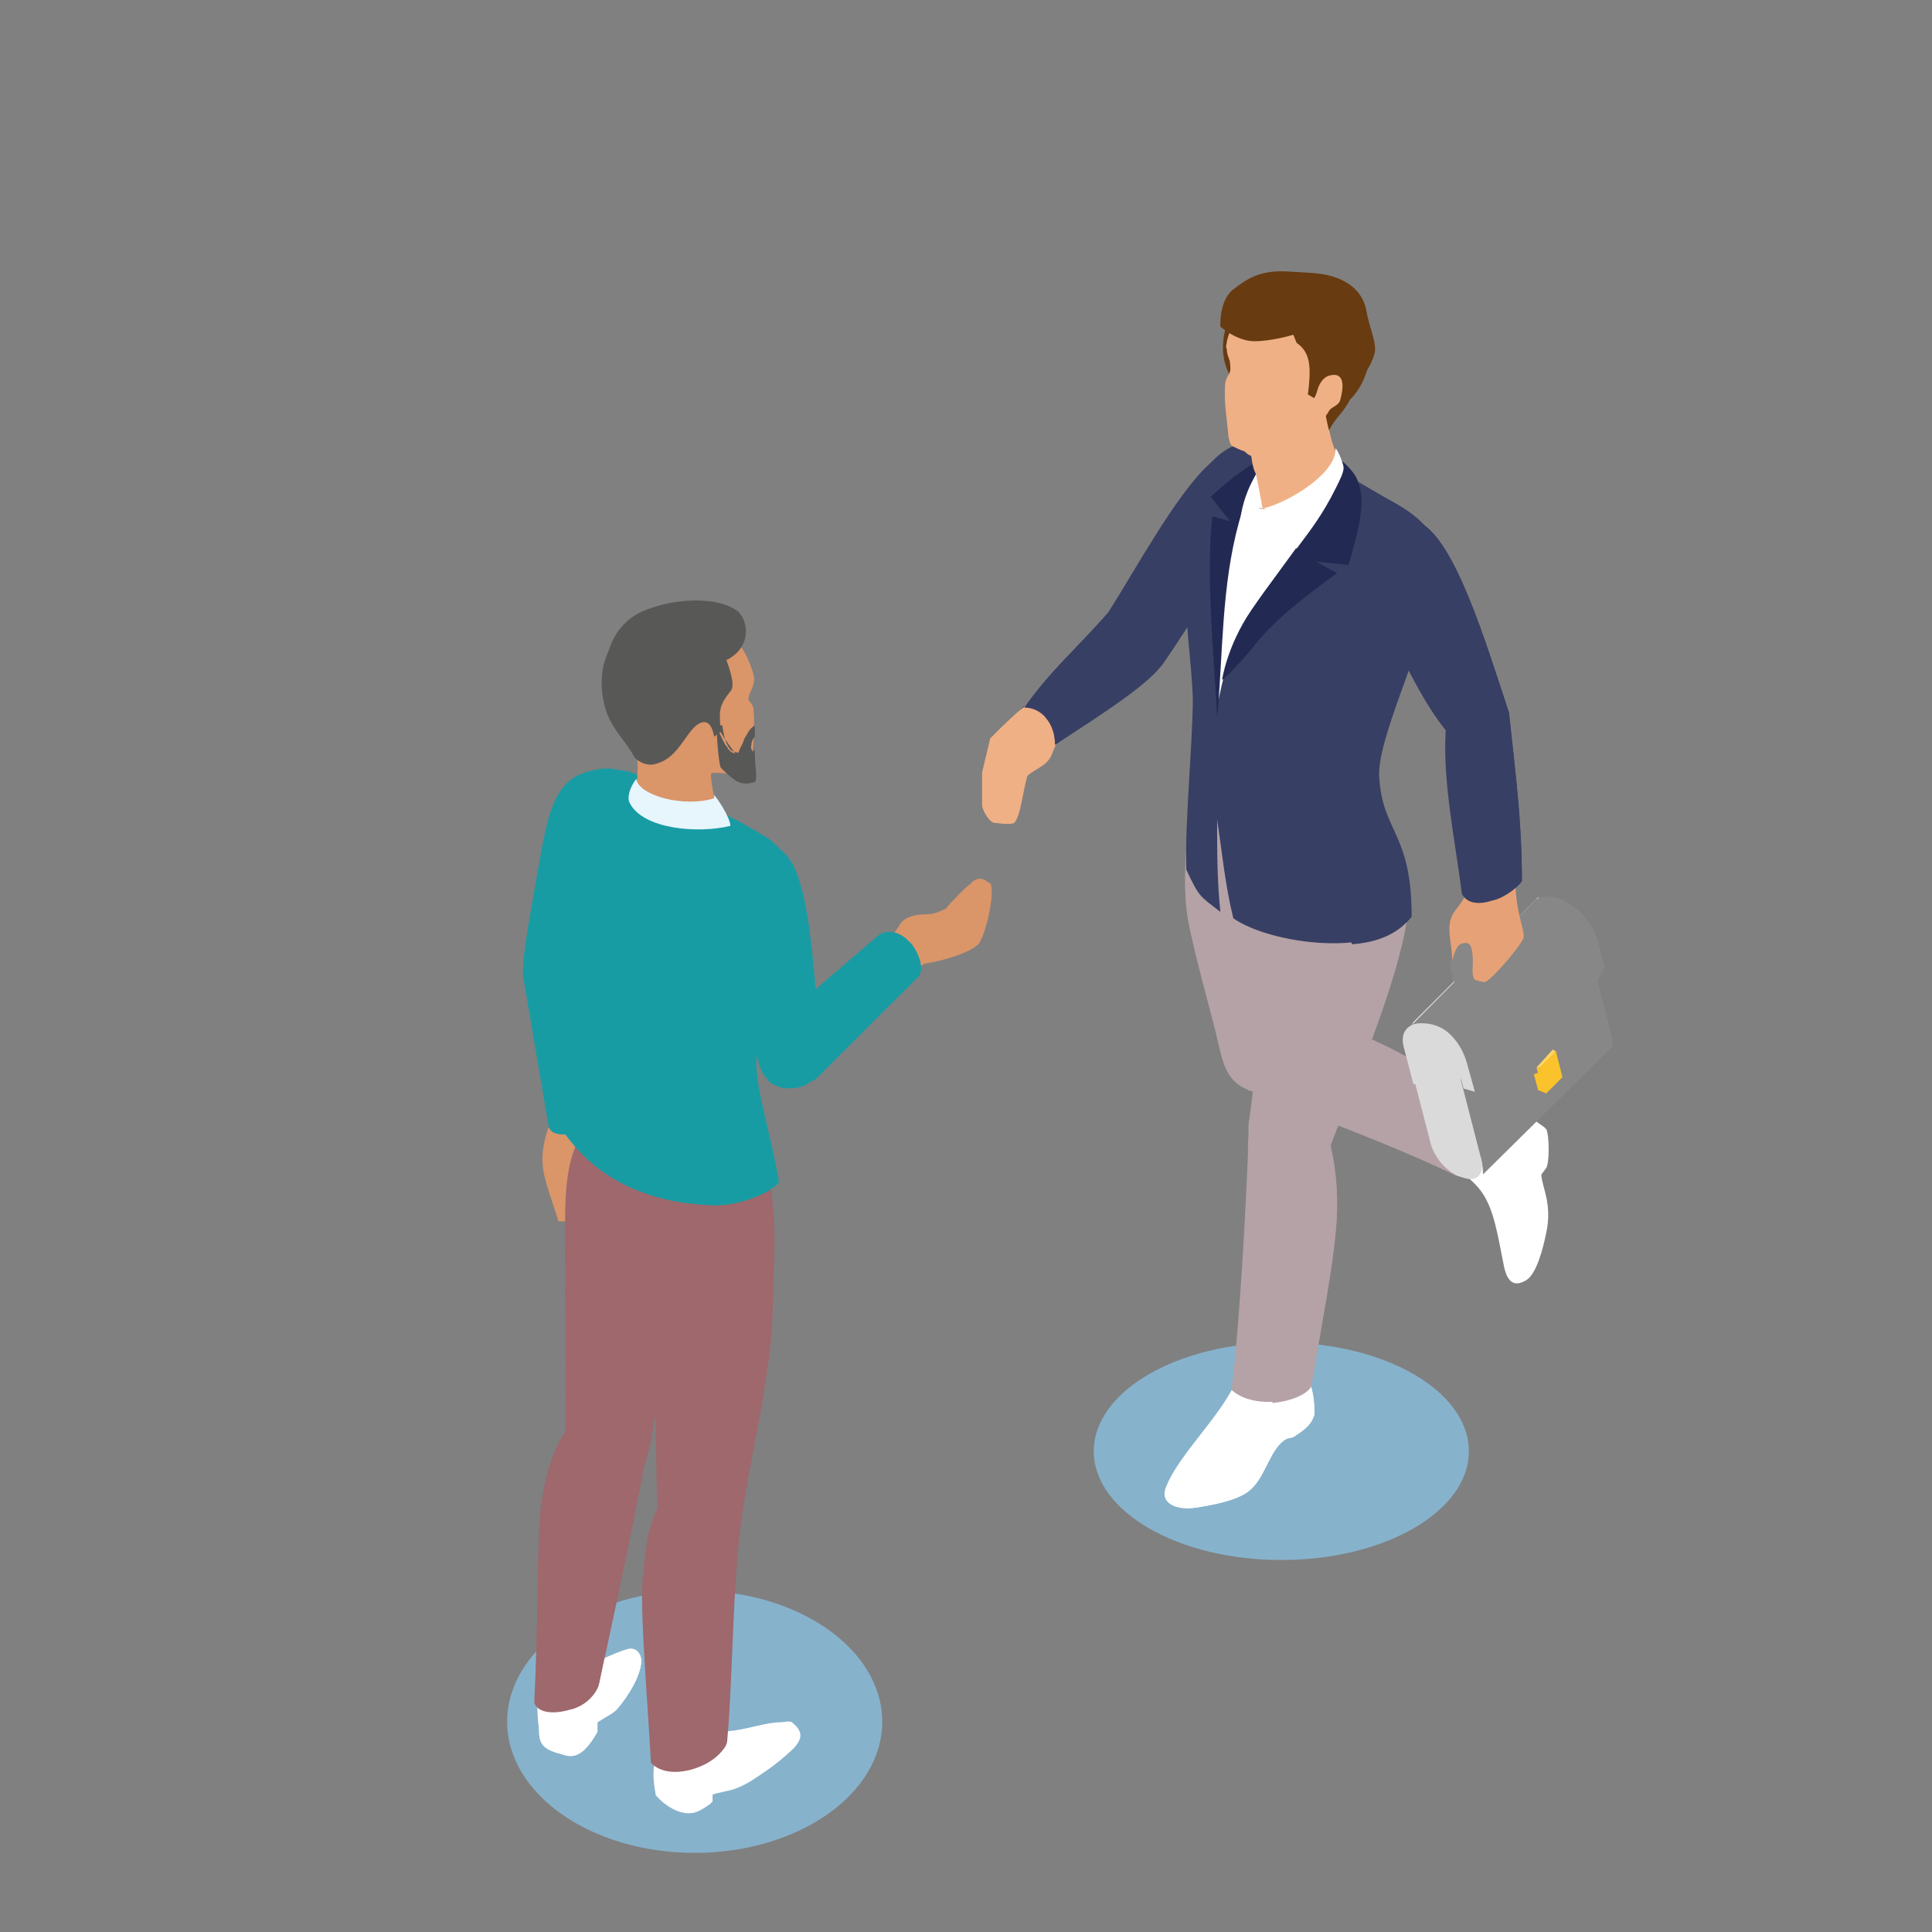 <?xml version="1.0" encoding="UTF-8"?>
<svg xmlns="http://www.w3.org/2000/svg" id="Illu" viewBox="0 0 1000 1000">
  <rect x="0" y="0" width="1000" height="1000" fill="#808080" stroke="none"/>
  <defs>
    <style>.cls-1{fill:#da9569;}.cls-1,.cls-2,.cls-3,.cls-4,.cls-5,.cls-6,.cls-7,.cls-8,.cls-9,.cls-10,.cls-11,.cls-12,.cls-13,.cls-14,.cls-15,.cls-16,.cls-17{fill-rule:evenodd;}.cls-2{fill:#fff;}.cls-3{fill:#222a53;}.cls-4{fill:#383f64;}.cls-5{fill:#ffd363;}.cls-6{fill:#9e686c;}.cls-7{fill:#dadada;}.cls-8{fill:#f0b085;}.cls-9{fill:#fac22b;}.cls-10{fill:#878787;}.cls-11{fill:#585857;}.cls-12{fill:#b5a2a6;}.cls-13{fill:#e6a276;}.cls-18{fill:#87b2cc;}.cls-14{fill:#189ca4;}.cls-15{fill:#8a491f;}.cls-16{fill:#e7f5fd;}.cls-17{fill:#683b11;}</style>
  </defs>
  <ellipse class="cls-18" cx="663.21" cy="751.16" rx="97.07" ry="56.3"></ellipse>
  <ellipse class="cls-18" cx="359.57" cy="891.14" rx="97.07" ry="67.9"></ellipse>
  <path class="cls-1" d="m285.74,578.48c-9.23,23.49-4.2,29.37,3.36,53.7h8.39l.84-37.76.84-15.1-13.42-.84Z"></path>
  <path class="cls-2" d="m319.31,884.73c-2.52,2.52-5.03,3.36-10.07,6.71v5.03c-5.87,10.07-10.91,14.26-17.62,11.75-10.07-2.52-12.59-5.03-12.59-12.59-.84-11.75-1.68-14.26,1.68-22.65,10.07-6.71,14.26-7.55,20.98-10.07,5.87-1.68,14.26-6.71,22.65-9.23,5.03-1.68,7.55,2.52,7.55,5.87,0,7.55-6.71,18.46-12.59,25.17Z"></path>
  <path class="cls-2" d="m319.31,884.73c-2.52,2.52-5.03,3.36-10.07,6.71v5.03c-5.87,10.07-10.91,14.26-17.62,11.75-10.07-2.52-12.59-5.03-12.59-12.59-.84-6.71-.84-10.07-.84-13.42,12.59,6.71,24.33,5.87,36.08-6.71,3.36-3.36,14.26-13.42,15.1-20.98,1.68.84,2.52,3.36,2.52,5.03,0,7.55-6.71,18.46-12.59,25.17Z"></path>
  <path class="cls-2" d="m348.67,904.87c2.52-.84,10.07-11.75,19.3-9.23,11.75,2.52,26.01-4.2,36.08-4.2,1.68,0,4.2-.84,5.87,0,5.03,4.2,5.87,7.55,1.68,12.59-3.36,3.36-9.23,8.39-14.26,11.75-5.03,3.36-9.23,6.71-15.94,9.23-5.03,1.68-8.39,1.68-12.59,3.36v4.2c-3.36,2.52-7.55,5.03-10.07,5.03-5.87.84-13.42-3.36-18.46-9.23-.84-5.87-2.52-12.59,0-21.82l8.39-1.68Z"></path>
  <path class="cls-2" d="m412.44,894.8c1.68,2.52,1.68,5.87-1.68,10.07-3.36,3.36-9.23,8.39-14.26,11.75-5.03,3.36-9.23,6.71-15.94,9.23-5.03,1.68-8.39,1.68-12.59,3.36v4.2c-3.36,2.52-7.55,5.03-10.07,5.03-5.87.84-13.42-3.36-18.46-9.23-.84-5.03-1.68-9.23-.84-15.94,13.42,10.07,20.98,3.36,26.01,3.36,7.55,0,18.46,0,35.24-11.75,5.03-4.2,9.23-6.71,12.59-10.07Z"></path>
  <path class="cls-2" d="m375.52,908.23c3.36-5.03,3.36-9.23,1.68-10.91l20.98-4.2c10.07-2.52,12.59,0,10.07,2.52-9.23,7.55-21.82,10.07-32.72,12.59Z"></path>
  <path class="cls-6" d="m351.19,619.59c-3.36,25.17-9.23,117.47-17.62,138.44-12.59,31.04-15.94,78.87-23.49,113.27-.84,4.2-5.03,9.23-10.07,11.75-9.23,4.2-20.98,5.03-23.49-1.68,1.68-31.88,1.68-72.16,2.52-89.78.84-20.14,5.87-39.44,13.42-50.34.84-14.26,0-73,0-99.01,0-23.49,0-38.6,7.55-53.7l51.18,31.04Z"></path>
  <path class="cls-6" d="m351.19,628.82c-3.36,25.17-13.42,107.4-17.62,129.21-6.71,36.08-15.94,78.87-23.49,113.27-.84,4.2-5.03,9.23-10.07,11.75-1.68.84-3.36,1.68-5.03,1.68,3.36-25.17,5.87-85.58,13.42-113.27,3.36-12.59,2.52-15.1,10.07-23.49.84-45.31,1.68-91.46-9.23-135.93l-14.26,6.71c.84-7.55,2.52-14.26,5.87-20.98l50.34,31.04Z"></path>
  <path class="cls-6" d="m398.18,610.36c9.23,45.31-7.55,132.57-13.42,165.29-6.71,36.92-5.87,89.78-9.23,126.7-2.52,10.91-28.53,20.98-38.6,10.07-1.68-31.88-5.87-78.87-4.2-96.49,1.68-14.26,1.68-22.65,7.55-35.24-.84-13.42-.84-77.19-2.52-103.2-1.68-21.82-12.59-61.25-.84-88.1l57.06,11.75,4.2,9.23Z"></path>
  <path class="cls-6" d="m397.34,638.89c9.23,45.31-6.71,103.2-11.75,135.93-6.71,36.92-5.87,89.78-9.23,126.7-.84,5.03-8.39,10.07-15.94,12.59-.84-31.88-.84-77.19,0-101.52.84-26.01,3.36-17.62,5.87-29.37,1.68-38.6,5.87-95.65,6.71-135.93l5.03,1.68,19.3-10.07Z"></path>
  <path class="cls-14" d="m310.91,398.09c26.85,17.62,7.55,145.16-.84,178.72-.84,7.55-22.65,15.1-26.01,6.71l-13.42-78.87c0-13.42,5.03-37.76,7.55-52.86,5.87-34.4,9.23-51.18,32.72-53.7Z"></path>
  <path class="cls-14" d="m311.75,424.1c26.85,17.62,12.59,102.36,5.03,135.93,0,5.03-10.07,10.07-17.62,10.07-4.2-32.72-11.75-55.38-14.26-71.32,0-13.42.84-23.49,2.52-38.6,2.52-30.21,12.59-33.56,24.33-36.08Z"></path>
  <path class="cls-14" d="m405.73,457.66c-1.68-8.39-7.55-15.94-13.42-20.98-13.42-10.91-52.02-36.08-74.68-38.6-4.2-.84-7.55,0-10.91.84-24.33,10.07-25.17,43.63-20.98,66.29,5.03,26.01,11.75,40.27,13.42,60.41.84,13.42-5.03,36.08-8.39,59.57,2.52.84,19.3,36.08,76.35,38.6,10.07.84,21.82-2.52,31.04-7.55-4.2-19.3-7.55-37.76-7.55-52.86,0-40.27,19.3-85.58,15.1-105.72Z"></path>
  <path class="cls-14" d="m383.07,440.04c-26.01,25.17-11.75,93.97-7.55,121.66,1.68,15.1.84,37.76,0,61.25,8.39-.84,16.78-3.36,23.49-7.55,1.68-.84,3.36-2.52,4.2-3.36-4.2-26.01-12.59-48.66-11.75-65.45.84-21.82,28.53-72.16,16.78-100.69-1.68-5.03-5.87-7.55-9.23-10.91-6.71-5.03-25.17-14.26-38.6-20.98v6.71c10.07,6.71,14.26,10.91,22.65,19.3Z"></path>
  <path class="cls-6" d="m340.28,666.58l19.3,8.39c0,29.37-.84,81.39-4.2,112.43-7.55,20.14-5.87,100.69-4.2,126.7-5.87-.84-6.71-.84-11.75-3.36-.84-49.5-6.71-112.43,5.03-128.37.84-36.08,0-79.71-4.2-115.79Z"></path>
  <path class="cls-6" d="m310.91,658.19c0,22.65-.84,67.12-1.68,89.78-7.55,10.91-10.91,22.65-13.42,35.24-5.03,27.69-5.03,72.16-6.71,100.69-5.03.84-7.55,0-11.75-1.68,1.68-28.53,2.52-74.68,6.71-103.2,1.68-11.75,4.2-20.98,12.59-36.08,0-26.01-.84-69.64-1.68-94.81,6.71,4.19,8.39,5.87,15.94,10.07Z"></path>
  <path class="cls-1" d="m386.43,399.76c-3.36,1.68-19.3-.84-18.46.84,0,9.23,3.36,13.42,3.36,29.37-18.46,13.42-44.47-1.68-42.79-11.75,0-6.71,3.36-24.33,0-30.21-3.36-5.87-11.75-12.59-14.26-21.82-4.2-14.26-2.52-31.04,10.91-41.11,25.17-19.3,56.22-5.87,64.61,23.49,1.68,5.87-2.52,8.39-2.52,13.42,0,.84,1.68,1.68,2.52,4.2.84,2.52.84,31.88-3.36,33.56Z"></path>
  <path class="cls-1" d="m386.43,399.76c-3.36,1.68-19.3-.84-18.46.84,0,9.23,3.36,13.42,3.36,29.37-10.91-15.94-15.94-25.17-41.11-33.56,0-3.36-.84-5.87-1.68-7.55-3.36-5.87-11.75-12.59-14.26-21.82-4.2-14.26-2.52-31.04,10.91-41.11,25.17-19.3,56.22-5.87,64.61,23.49,1.68,5.87-2.52,8.39-2.52,13.42,0,.84,1.68,1.68,2.52,4.2.84,1.68,0,31.05-3.36,32.72Z"></path>
  <path class="cls-1" d="m385.59,399.76c-1.68.84-8.39,0-13.42-1.68-3.36-.84-5.87-4.2-5.87-4.2-2.52-.84-6.71-7.55.84-18.46,7.55-10.07-36.08,15.94-38.6,12.59-3.36-5.87-11.75-12.59-14.26-21.82-4.2-14.26-2.52-31.04,10.91-41.11,25.17-19.3,56.22-5.87,64.61,23.49,1.68,5.87-2.52,8.39-2.52,13.42,0,.84,1.68,1.68,2.52,4.2.84,2.52,0,31.88-4.2,33.56Z"></path>
  <path class="cls-1" d="m386.43,399.76h-6.71c-2.52-2.52-4.2-7.55-4.2-10.07,0-9.23,5.03-16.78,5.03-20.98,0-8.39-2.52-4.2,0-12.59,2.52-6.71-.84-7.55-2.52-13.42,3.36-1.68,5.03-4.2,5.87-5.87,1.68,3.36,3.36,7.55,5.03,11.75,1.68,5.87-2.52,8.39-2.52,13.42,0,.84,1.68,1.68,2.52,4.2,1.68,2.52,1.68,31.88-2.52,33.56Z"></path>
  <path class="cls-1" d="m367.97,376.27c-9.23-8.39-17.62,18.46-3.36,17.62-5.03-5.87-.84-15.1,3.36-17.62Z"></path>
  <path class="cls-1" d="m367.97,380.46c1.68-3.36,0-5.03-1.68-5.03-1.68.84-4.2,3.36-5.87,6.71-2.52,5.87.84,14.26,6.71,10.91-5.03,0-5.03-5.87-3.36-10.07,1.68-1.68,3.36-4.2,4.2-2.52Z"></path>
  <path class="cls-1" d="m365.45,382.14c1.68,2.52,1.68,4.2,1.68,5.03s-1.68,1.68-2.52,0c-.84-2.52,0-4.2.84-5.03Z"></path>
  <path class="cls-11" d="m328.53,392.21c-4.2-8.39-11.75-14.26-15.1-25.17-4.2-14.26-2.52-31.04,10.91-41.11,19.3-15.1,43.63-10.07,56.22,6.71.84.84-6.71,4.2-4.2,10.07,3.36,9.23,3.36,13.42,1.68,15.1-5.87,7.55-5.87,9.23-5.03,20.98l-3.36,2.52c-1.68-9.23-5.87-8.39-9.23-5.87-6.71,5.87-10.07,17.62-21.82,20.14-3.36.84-7.55-.84-10.07-3.36Z"></path>
  <path class="cls-11" d="m373.84,375.43c.84,5.87,1.68,9.23,4.2,12.59.84.84,3.36,1.68,5.87,1.68,0-2.52.84-4.2,1.68-6.71.84-3.36,2.52-5.87,5.03-7.55v4.2c-.84.84-1.68,2.52-1.68,4.2-.84,1.68-.84,3.36-.84,5.87h1.68s0-1.68.84-1.68c0,5.03,0,11.75-.84,11.75-1.68.84-17.62-20.14-18.46-24.33h2.52Z"></path>
  <path class="cls-11" d="m376.36,386.34c0,.84.84,1.68,1.68,2.52.84.84,1.68.84,4.2,1.68,0-2.52,1.68-4.2,2.52-6.71.84-3.36,3.36-5.03,5.87-6.71v4.2c-.84.84-1.68,2.52-1.68,4.2-.84,1.68.84,4.2,1.68,4.2,0,5.03,1.68,14.26,0,15.1-.84,0-4.2,1.68-8.39,0-3.36-1.68-6.71-5.03-9.23-7.55-.84-1.68-2.52-18.46-1.68-19.3,0-1.68,4.2,9.23,5.03,8.39Z"></path>
  <path class="cls-11" d="m313.43,356.97c4.2-3.36,14.26-6.71,33.56-7.55,13.42-.84,21.82-4.2,30.21-8.39,11.75-6.71,10.07-19.3,5.03-24.33-10.07-8.39-35.24-7.55-52.02.84-11.75,6.71-18.46,19.3-16.78,39.44Z"></path>
  <path class="cls-14" d="m329.37,400.6c-1.68,0-4.2-1.68-5.87-1.68-5.03,1.68-6.71,15.1-5.03,19.3,4.2,9.23,15.1,14.26,30.21,17.62,17.62,3.36,41.11-5.87,46.15-3.36.84.84-15.94-10.07-18.46-10.07-16.78-3.36-50.34-3.36-46.99-21.81Z"></path>
  <path class="cls-16" d="m329.37,403.12c.84,8.39,24.33,15.1,40.27,10.07v-1.68c1.68,1.68,8.39,11.75,8.39,15.94-16.78,4.2-45.31,1.68-52.02-11.75-1.68-2.52,0-8.39,3.36-12.59Z"></path>
  <path class="cls-14" d="m401.53,440.04c13.42,9.23,19.3,66.29,23.49,101.52.84,5.87,0,15.94-8.39,20.14-6.71,3.36-20.14,1.68-23.49-10.07-5.03-17.62-11.75-41.11-14.26-56.22-1.68-15.94-11.75-46.15,11.75-56.22,2.52-.84,8.39-.84,10.91.84Z"></path>
  <path class="cls-14" d="m404.89,440.88c11.75,7.55,15.1,45.31,17.62,74.68-3.36,10.91-5.03,17.62-13.42,26.85,9.23-24.33-9.23-88.1-15.94-104.04,3.36-.84,8.39.84,11.75,2.52Z"></path>
  <path class="cls-1" d="m489.63,470.24c-8.39,4.2-9.23,2.52-15.1,3.36-9.23,1.68-8.39,5.87-11.75,9.23-2.52,2.52-8.39,5.03-10.07,7.55-3.36,4.2,5.87,13.42,11.75,15.94l14.26-7.55c10.91-1.68,23.49-5.87,27.69-10.07,3.36-3.36,9.23-27.69,5.87-31.04-3.36-4.2-7.55-3.36-10.07,0-.84,0-10.07,9.23-12.59,12.59Z"></path>
  <path class="cls-1" d="m457.75,501.29c2.52,1.68,5.03,3.36,6.71,4.2l14.26-7.55c10.91-1.68,23.49-5.87,27.69-10.07,3.36-3.36,9.23-27.69,5.87-31.04-3.36,0-4.2,11.75-4.2,13.42-.84,2.52-2.52,4.2-2.52,6.71-.84,4.2-5.87,10.91-10.07,12.59-13.42,5.03-14.26-1.68-28.53,9.23-2.52,1.68-2.52-.84-5.87,2.52h-3.36Z"></path>
  <path class="cls-1" d="m499.7,486.19c.84-1.68,5.03-6.71,4.2-8.39,0-1.68-1.68-3.36-3.36-3.36-2.52,0-6.71,6.71-10.07,8.39-13.42-1.68-10.91-4.2-23.49,3.36,5.87-7.55,7.55-7.55,15.94-9.23,2.52-.84,5.03-.84,5.87-4.2.84,2.52,1.68,5.03,4.2,5.03,2.52-.84,8.39-9.23,12.59-1.68,1.68.84-4.2,8.39-5.87,10.07Z"></path>
  <path class="cls-14" d="m402.37,528.98l52.86-45.31c12.59-6.71,25.17,13.42,20.14,21.82l-52.86,52.86c-8.39,5.03-15.1,5.87-19.3,4.2-5.03-2.52-7.55-10.07-7.55-16.78s1.68-10.91,6.71-16.78Z"></path>
  <path class="cls-14" d="m471.17,487.86c4.2,5.03,7.55,13.42,4.2,17.62l-47.83,46.99c-5.03,5.03-7.55,8.39-15.1,10.07-3.36.84-10.91.84-15.1-3.36,14.26,1.68,60.41-45.31,73.84-71.32Z"></path>
  <path class="cls-17" d="m635.86,165.71s-5.87,12.59-.84,25.17c5.03,12.59,10.07,11.75,10.07,11.75l11.75-36.08-20.98-.84Z"></path>
  <path class="cls-4" d="m527.63,370.44c0,8.39,12.59,17.62,17.62,15.1.84-.84,1.68-.84,1.68-1.68,2.52-6.71-7.55-20.98-16.78-18.46-1.68.84-2.52,3.36-2.52,5.03Z"></path>
  <path class="cls-8" d="m536.02,361.21c-9.23,6.71-15.94,13.42-23.49,20.98l-4.2,17.62v16.78c0,2.52,3.36,8.39,5.87,9.23,5.87.84,10.07.84,10.91,0,3.36-4.2,4.2-15.94,6.71-24.33,5.03-4.2,10.07-5.03,12.59-10.91,4.2-10.07,4.2-13.42,10.07-17.62l-18.46-11.75Z"></path>
  <path class="cls-8" d="m527.63,382.19c-5.87,6.71-7.55,7.55-12.59,15.94-.84,5.03,0,10.91-.84,15.1,0,5.87,3.36,7.55.84,12.59h8.39c3.36-4.2,4.2-15.94,6.71-24.33,5.03-4.2,10.07-5.03,12.59-10.91,4.2-10.07,4.2-13.42,10.07-17.62l-10.91-6.71-14.26,15.94Z"></path>
  <path class="cls-8" d="m541.89,371.28c2.52,12.59-4.2,10.91-11.75,15.94-.84,2.52-2.52,4.2-4.2,6.71,0,8.39-4.2,10.07-8.39,10.07,0-2.52-.84-8.39-.84-10.91,4.2-14.26,0-18.46,15.94-28.53l9.23,6.71Z"></path>
  <path class="cls-4" d="m573.77,316.74c-15.94,18.46-29.37,29.37-43.63,49.5,9.23,0,15.94,8.39,15.94,19.3,26.85-17.62,49.5-31.88,57.06-43.63,15.94-23.49,32.72-50.34,41.11-67.12,9.23-20.14,10.91-36.92,5.03-39.44-10.07-4.2-15.94-2.52-23.49,5.03-16.78,15.1-38.6,55.38-52.02,76.35Z"></path>
  <path class="cls-4" d="m541.05,371.28c3.36,3.36,5.03,8.39,5.03,13.42,26.85-17.62,49.5-31.88,57.06-43.63,15.94-23.49,32.72-50.34,41.11-67.12,9.23-20.14,10.91-36.92,5.03-39.44-2.52-.84-5.03-1.68-6.71-1.68-7.55,1.68-12.59,4.2-18.46,9.23-20.14,20.14-23.49,55.38-35.24,87.26-5.03-5.87-10.91-7.55-14.26-7.55,5.87,4.2,7.55,6.71,10.91,12.59-12.59,11.75-30.21,25.17-44.47,36.92Z"></path>
  <path class="cls-2" d="m676.14,710.26c2.52,7.55,4.2,10.91,4.2,21.82-1.68,5.87-5.87,8.39-10.91,11.75l-3.36.84c-8.39,4.2-10.91,19.3-18.46,26.01-5.03,5.03-15.94,7.55-26.01,9.23-10.91,2.52-20.98-.84-18.46-9.23,7.55-20.98,38.6-45.31,40.27-68.8l32.72,8.39Z"></path>
  <path class="cls-2" d="m676.14,710.26c2.52,7.55,4.2,10.91,4.2,21.82-1.68,5.87-5.87,8.39-10.91,11.75l-3.36.84c-8.39,4.2-10.91,19.3-18.46,26.01-5.03,5.03-15.94,7.55-26.01,9.23-9.23,1.68-18.46,0-18.46-6.71,4.2,2.52,8.39,2.52,10.91,1.68,18.46-4.2,31.88-20.98,36.92-39.44-5.03-3.36-9.23-6.71-13.42-11.75,13.42,3.36,20.14.84,23.49-18.46l15.1,5.04Z"></path>
  <path class="cls-2" d="m635.02,729.55c5.03,5.03,6.71,6.71,12.59,10.07-5.87,12.59-19.3,28.53-34.4,32.72-2.52.84-7.55.84-5.87-4.2,5.87-12.59,20.14-26.01,27.69-38.6Z"></path>
  <path class="cls-2" d="m755.01,605.38c5.87,5.03,9.23,7.55,12.59,12.59,5.87,9.23,7.55,20.98,10.91,37.76,1.68,7.55,5.03,10.91,11.75,6.71,5.03-3.36,8.39-15.94,10.07-24.33,3.36-15.1-2.52-24.33-2.52-30.21l2.52-3.36c1.68-2.52,1.68-16.78,0-20.14-2.52-1.68-6.71-5.03-10.07-6.71-11.75-5.87-10.91-3.36-21.82-4.2-4.2,10.91-8.39,20.98-13.42,31.88Z"></path>
  <path class="cls-2" d="m782.7,663.27c1.68.84,4.2.84,6.71-1.68,5.03-3.36,8.39-15.94,10.07-24.33,3.36-15.1-2.52-24.33-2.52-30.21l2.52-3.36c1.68-2.52,1.68-16.78,0-20.14-2.52-1.68-6.71-5.03-10.07-6.71-11.75-5.87-10.91-3.36-21.82-4.2-1.68,5.03-3.36,9.23-5.03,14.26,7.55,4.2,20.98,9.23,22.65,17.62,2.52,9.23.84,15.94,1.68,21.82,2.52,19.3,5.87,32.72-4.2,36.92Z"></path>
  <path class="cls-2" d="m766.75,614.6c2.52-.84,5.87-2.52,9.23-7.55,5.03,11.75,4.2,12.59,5.03,26.01,3.36,8.39,4.2,9.23,5.03,13.42.84,5.03,0,11.75-2.52,13.42-.84.84-2.52-1.68-4.2-7.55-1.68-6.71-2.52-13.42-4.2-20.14-2.52-5.87-4.2-11.75-8.39-17.62Z"></path>
  <path class="cls-12" d="m643.41,562.58c41.11,17.62,72.16,27.69,110.75,46.15,10.07-.84,23.49-23.49,16.78-36.92-30.21-17.62-43.63-26.01-60.41-33.56-14.26-6.71-28.53-10.91-43.63-12.59-18.46-10.91-41.11-1.68-36.92,11.75,1.68,7.55,4.2,20.14,13.42,25.17Z"></path>
  <path class="cls-12" d="m682.85,578.53c5.03,1.68,10.07,4.2,15.1,5.87,5.87-6.71,8.39-16.78,12.59-24.33,11.75,5.03,31.04,15.94,43.63,48.66,10.07-.84,23.49-23.49,16.78-36.92-30.21-17.62-43.63-26.01-60.41-33.56-3.36-1.68-5.87-2.52-9.23-4.2l-18.46,44.47Z"></path>
  <path class="cls-12" d="m615.73,480.36c5.03,23.49,12.59,48.66,16.78,67.12,7.55,29.37,40.27,15.94,46.15,3.36,1.68-30.21,1.68-85.58-3.36-118.31l-29.37-8.39-27.69-18.46c-3.36,23.49-7.55,52.02-2.52,74.68Z"></path>
  <path class="cls-12" d="m645.93,564.26c12.59,4.2,28.53-4.2,32.72-13.42,1.68-30.21,1.68-85.58-3.36-118.31l-29.37-8.39-27.69-18.46c-3.36,19.3-5.87,41.95-4.2,62.93,7.55,8.39,20.14,20.98,26.85,26.85.84,19.3,4.2,46.99,5.03,68.8Z"></path>
  <path class="cls-12" d="m664.39,442.6c-10.07,27.69-12.59,100.69-17.62,135.93-5.87,26.85,34.4,35.24,40.27,18.46,8.39-26.01,53.7-122.5,39.44-145.99l-29.37-10.91-32.72,2.52Z"></path>
  <path class="cls-12" d="m646.77,580.2c-.84,10.07-.84,11.75-.84,17.62-1.68,38.6-4.2,83.9-8.39,121.66,10.91,10.07,36.08,6.71,41.11-2.52,5.87-34.4,10.91-60.41,12.59-78.87,1.68-15.94.84-30.21-2.52-45.31-2.52-24.33-40.27-32.72-41.95-12.59Z"></path>
  <path class="cls-12" d="m658.52,726.2c9.23-.84,17.62-4.2,20.14-8.39,5.87-34.4,10.91-60.41,12.59-78.87,1.68-15.94.84-30.21-2.52-45.31v-.84c11.75-31.04,51.18-119.98,37.76-141.8l-29.37-10.91-32.72,2.52c-4.2,10.91-6.71,27.69-8.39,46.99,10.07,5.03,21.82,8.39,38.6,11.75-8.39,25.17-16.78,53.7-24.33,78.87-1.68,6.71-2.52,12.59-2.52,19.3,1.68,46.99.84,79.71-9.23,126.7Z"></path>
  <path class="cls-4" d="m722.28,260.53c-12.59-6.71-57.06-35.24-70.48-33.56-35.24,5.03-39.44,36.92-37.76,84.74,0,15.94,2.52,29.37,3.36,49.5,0,23.49-4.2,63.77-3.36,88.94,6.71,14.26,6.71,13.42,17.62,21.82-1.68-15.94-1.68-31.04-1.68-47.83,2.52,16.78,4.2,34.4,8.39,51.18,19.3,13.42,74.68,20.98,92.3-.84,0-43.63-15.1-43.63-16.78-72.16-1.68-22.65,31.04-83.07,30.21-114.11,0-13.42-11.75-21.82-21.82-27.69Z"></path>
  <path class="cls-4" d="m722.28,260.53l-27.69-15.1c4.2,6.71,17.62,17.62,29.37,27.69-14.26,21.82-32.72,70.48-35.24,104.04-4.2,60.41,10.91,69.64,10.91,111.59,12.59-.84,23.49-5.03,30.21-13.42,0-43.63-15.1-43.63-16.78-72.16-1.68-22.65,31.04-83.07,30.21-114.11.84-14.26-10.91-22.65-20.98-28.53Z"></path>
  <path class="cls-3" d="m649.29,239.55c-6.71,4.2-12.59,8.39-22.65,17.62l10.07,12.59-9.23-2.52c-3.36,31.04.84,72.16,2.52,104.04,3.36-31.88,3.36-77.19,14.26-105.72,2.52-7.55,5.87-10.91,10.07-17.62.84-1.68-3.36-9.23-5.03-8.39Z"></path>
  <path class="cls-8" d="m695.44,243.74c.84,10.91-30.21,26.01-41.95,20.14-.84-.84-1.68-3.36-2.52-4.2.84-2.52,0-13.42-1.68-15.94-1.68-4.2-1.68-11.75-4.2-20.98l35.24-15.1,7.55-4.2c-2.52,16.78.84,25.17,7.55,40.27Z"></path>
  <path class="cls-8" d="m695.44,243.74v1.68c-16.78-10.91-26.85-1.68-46.99-6.71-.84-4.2-.84-10.07-2.52-15.94l35.24-15.1,7.55-4.2c-3.36,16.78,0,25.17,6.71,40.27Z"></path>
  <path class="cls-8" d="m655.16,235.35c5.03-1.68,15.1-4.2,19.3-5.87,9.23-4.2,10.07-13.42,15.1-25.17,8.39-4.2,11.75-7.55,13.42-12.59,4.2-10.91,0-25.17-7.55-33.56-6.71-7.55-15.1-10.91-25.17-10.91-20.14,0-31.04,13.42-35.24,29.37,0,1.68-.84,2.52,0,4.2,0,3.36,1.68,5.03,1.68,7.55.84,5.87-1.68,5.03-2.52,10.07-.84,9.23.84,17.62,1.68,27.69.84,3.36.84,4.2,2.52,5.03,1.68.84,3.36,1.68,5.87,2.52,2.52,2.52,4.2,3.36,10.91,1.68Z"></path>
  <path class="cls-8" d="m655.16,235.35c5.03-1.68,15.1-4.2,19.3-5.87,9.23-4.2,10.07-13.42,15.1-25.17,8.39-4.2,11.75-7.55,13.42-12.59,4.2-10.91,0-25.17-7.55-33.56-6.71-7.55-15.1-10.91-25.17-10.91-17.62,0-27.69,10.07-33.56,23.49.84,1.68,16.78,10.07,31.88,10.91.84,6.71-2.52,11.75-2.52,15.1s0,5.87-.84,7.55c-.84,2.52-3.36,5.03-3.36,8.39-1.68,12.59-8.39,20.14-13.42,22.65,1.68.84,3.36.84,6.71,0Z"></path>
  <path class="cls-17" d="m671.1,177.46c14.26-1.68,29.37-10.91,33.56-17.62,7.55,15.1,5.87,35.24-5.87,46.99-3.36,6.71-7.55,9.23-10.91,15.94-2.52-10.07-2.52-14.26-3.36-23.49l-.84-.84c-.84,1.68-2.52,5.87-3.36,7.55-.84,0-2.52-1.68-3.36-1.68,1.68-13.43,1.68-21.82-5.87-26.85Z"></path>
  <path class="cls-8" d="m688.72,194.24c7.55-1.68,6.71,6.71,5.03,12.59-.84,3.36-4.2,3.36-5.87,5.87-1.68,3.36-4.2,5.03-6.71,4.2-5.03-.84-.84-7.55,0-10.07,0-5.03,2.52-11.75,7.55-12.59Z"></path>
  <path class="cls-2" d="m690.4,248.78c2.52,46.15-46.99,43.63-59.57,113.27,2.52-38.6,2.52-70.48,14.26-104.04l5.87,5.03,10.07,1.68,29.37-15.94Z"></path>
  <path class="cls-2" d="m653.48,263.04c-.84-4.2-2.52-14.26-3.36-17.62-1.68,3.36-6.71,10.91-8.39,25.17,5.03-5.87,5.87-7.55,11.75-7.55Z"></path>
  <path class="cls-3" d="m693.76,237.87c5.03,4.2,8.39,8.39,9.23,11.75,4.2,10.07,0,26.01-5.03,42.79l-16.78-1.68,10.91,5.87c-15.94,11.75-29.37,21.82-40.27,34.4-13.42,16.78-19.3,20.98-19.3,20.98,0,0,2.52-17.62,15.1-36.08,17.62-26.01,46.99-59.57,46.15-78.03Z"></path>
  <path class="cls-2" d="m691.24,232c.84,12.59-23.49,27.69-36.92,31.04,3.36,4.2,13.42,15.94,16.78,20.98,7.55-10.07,13.42-17.62,20.14-31.04,2.52-5.03,4.2-8.39,4.2-10.91,0-1.68-2.52-8.39-4.2-10.07Z"></path>
  <path class="cls-7" d="m730.68,534.89c-.84-2.52,0-4.2.84-5.87l.84-.84,63.77-63.77c.84.84.84,2.52.84,4.2l5.03,19.3-41.11,72.16-25.17-6.71-5.03-18.46Z"></path>
  <polygon class="cls-7" points="729.84 538.25 755.85 545.8 753.33 548.32 727.32 540.77 729.84 538.25"></polygon>
  <polygon class="cls-7" points="755.01 550 749.97 549.16 749.97 546.64 815.42 482.03 819.61 482.03 755.01 550"></polygon>
  <path class="cls-10" d="m766.75,600.34l-10.07-39.44-2.52-12.59,66.28-65.45,13.42,52.02c0,1.68.84,2.52.84,3.36v2.52c0,.84-.84.84-.84,1.68l-66.28,65.45c0-.84,0-4.2-.84-7.55Z"></path>
  <path class="cls-7" d="m727.32,540.77l26.01,7.55,13.42,52.02c1.68,7.55-2.52,11.75-9.23,9.23h0c-7.55-1.68-14.26-9.23-16.78-16.78l-13.42-52.02Z"></path>
  <path class="cls-7" d="m737.39,526.5c-5.03.84-9.23,5.03-7.55,11.75l1.68,5.03,4.2-4.2c-.84-2.52,0-5.03.84-5.87,4.2-4.2,12.59,1.68,15.1,4.2,1.68,2.52,3.36,5.03,4.2,7.55l1.68,5.03,5.87,1.68-1.68-5.03c-1.68-5.87-5.03-11.75-10.07-15.94-4.2-3.36-8.39-5.03-14.26-4.2Z"></path>
  <polygon class="cls-9" points="796.96 552.51 792.76 551.68 796.12 564.26 800.32 565.94 798.64 558.39 796.96 552.51"></polygon>
  <path class="cls-10" d="m794.44,466.09c.84-.84,2.52-1.68,3.36-1.68,3.36-.84,8.39,0,11.75,1.68,2.52,1.68,5.03,3.36,7.55,5.03,3.36,3.36,6.71,7.55,8.39,11.75q0,.84.84,1.68l4.2,15.94-25.17,47.83-5.87,5.87-35.24,11.75h-.84l-1.68-7.55c-.84-4.2-5.87-16.78-9.23-20.14-4.2-5.03-17.62-11.75-22.65-6.71l64.61-65.45Z"></path>
  <path class="cls-7" d="m733.19,529.86c-5.03.84-8.39,5.03-6.71,11.75l5.03,19.3,5.87,1.68-5.03-19.3c-.84-2.52,0-5.03.84-6.71,4.2-4.2,12.59,1.68,15.94,4.2,1.68,2.52,3.36,5.03,4.2,7.55l4.2,15.1,5.87,1.68-4.2-15.1c-1.68-5.87-5.03-11.75-10.07-15.94-4.2-3.36-10.07-5.04-15.94-4.2Z"></path>
  <polygon class="cls-9" points="796.96 552.51 795.28 552.51 798.64 565.1 800.32 565.94 798.64 558.39 796.96 552.51"></polygon>
  <polygon class="cls-5" points="805.35 544.12 800.32 550 796.96 552.51 795.28 552.51 803.67 543.29 805.35 544.12"></polygon>
  <polygon class="cls-9" points="805.35 544.12 796.96 552.51 800.32 565.94 808.71 557.55 805.35 544.12"></polygon>
  <path class="cls-7" d="m779.34,478.68h0c0-.84-.84-.84-.84-1.68h0v-.84h0l-.84-.84s-.84,0-.84-.84h-.84l7.55,2.52h.84s.84,0,.84.84h0v.84h0l.84,3.36-7.55-2.52-.84-3.36c2.52,3.36,1.68,3.36,1.68,2.52h0Z"></path>
  <path class="cls-15" d="m770.95,472.8h0q0-.84,0,0,.84-.84,0,0,.84-.84,0,0l.84-.84h5.03l7.55,2.52c-2.52,0-5.87,1.68-7.55,3.36l-5.03-1.68-.84-3.36c-.84,0,0,0,0,0Z"></path>
  <path class="cls-10" d="m760.04,507.21s-.84-.84,0,0c-.84,0-.84.84-.84.84h0v1.68l-7.55-2.52v-.84c0-.84,0-2.52-.84-3.36h0v-4.2c0-1.68.84-4.2,1.68-5.87v-1.68c0-1.68,3.36-5.03,4.2-5.87h0l4.2.84,4.2,1.68c-3.36,4.2-5.87,11.75-5.03,19.3Z"></path>
  <path class="cls-10" d="m765.92,487.07l11.75-11.75c5.03-5.03,10.91-3.36,12.59,3.36l.84,3.36-3.36,3.36-.84-3.36c-.84-4.2-5.03-5.87-8.39-2.52l-11.75,11.75c-3.36,3.36-5.03,10.07-4.2,14.26l.84,3.36-3.36,3.36-.84-3.36c-.84-6.71,1.68-16.78,6.71-21.82Z"></path>
  <path class="cls-10" d="m760.04,509.72l.84,3.36-7.55-2.52-.84-3.36v-1.68h0v-.84l7.55,1.68h0v1.68h0v1.68Z"></path>
  <polygon class="cls-10" points="770.11 472.8 778.5 475.32 766.75 487.07 758.36 485.39 770.11 472.8"></polygon>
  <path class="cls-13" d="m784.37,455.18c0,17.62,5.03,26.01,4.2,30.21-.84,3.36-14.26,19.3-19.3,22.65-1.68.84-5.03-.84-5.87-.84-2.52-3.36,0-8.39-1.68-15.94-.84-4.2-4.2-3.36-5.87-2.52-2.52,1.68-3.36,5.87-4.2,8.39,0-10.07-4.2-18.46,1.68-26.01,2.52-3.36,5.87-6.71,6.71-13.42l24.33-2.52Z"></path>
  <path class="cls-4" d="m733.19,269.76c19.3,6.71,36.08,63.77,47.83,99.01,3.36,31.04,6.71,56.22,6.71,87.26-4.2,6.71-25.17,17.62-31.04,6.71-3.36-26.85-10.07-57.89-8.39-84.74-10.07-12.59-17.62-27.69-24.33-41.11-4.2-8.39-9.23-17.62-11.75-26.01.84-15.1,4.2-35.24,20.98-41.11Z"></path>
  <path class="cls-4" d="m733.19,269.76c19.3,6.71,36.08,63.77,47.83,99.01,3.36,31.04,6.71,56.22,6.71,87.26-2.52,3.36-8.39,8.39-15.1,10.07l.84-2.52c.84-29.37-1.68-60.41-3.36-88.94-15.94-39.44-26.85-59.57-46.99-96.49,1.68-4.2,5.03-6.71,10.07-8.39Z"></path>
  <path class="cls-4" d="m683.69,420.78c-13.42-6.71-17.62-7.55-29.37-10.91l5.03,34.4c7.55,6.71,18.46,10.07,27.69,10.07l-3.36-33.56Z"></path>
  <path class="cls-4" d="m683.69,420.78c-13.42-6.71-17.62-7.55-29.37-10.91,1.68,10.07.84,10.07,10.91,15.1,18.46,9.23,12.59,8.39,19.3,30.21,0,.84,1.68,0,2.52,0l-3.36-34.4Z"></path>
  <path class="cls-4" d="m682.85,415.75c-13.42-5.87-20.14-10.07-30.21-14.26l2.52,14.26c3.36,3.36,21.82,13.42,29.37,12.59l-1.68-12.59Z"></path>
  <path class="cls-4" d="m682.85,415.75c-13.42-5.87-20.14-10.07-30.21-14.26,10.07,7.55,26.85,14.26,29.37,26.85h2.52l-1.68-12.59Z"></path>
  <path class="cls-4" d="m656.84,422.46l16.78,10.07,6.71,20.14c-8.39-1.68-10.91-3.36-19.3-6.71l-4.2-23.49Z"></path>
  <path class="cls-4" d="m654.32,404c8.39,5.87,19.3,14.26,23.49,21.82-9.23-3.36-12.59-5.03-20.98-10.07-1.68-4.2-1.68-7.55-2.52-11.75Z"></path>
  <path class="cls-4" d="m615.73,402.32l5.87,8.39,1.68,20.14c-2.52-1.68-4.2-2.52-6.71-5.87l-.84-22.65Z"></path>
  <path class="cls-12" d="m685.37,509.72c-7.55,23.49-13.42,47.83-20.14,72.16-3.36,12.59-15.94,8.39-15.94-2.52.84-21.82,5.87-65.45,8.39-83.07,7.55,4.2,20.98,10.91,27.69,13.43Z"></path>
  <path class="cls-12" d="m647.61,591.11c5.87,2.52,6.71,3.36,13.42,3.36,4.2,31.04,2.52,70.48-6.71,128.37-5.87,0-10.91-1.68-14.26-4.2,2.52-43.63,6.71-83.9,7.55-127.54Z"></path>
  <path class="cls-17" d="m681.17,178.3l-10.07-.84-1.68-4.2s-10.91,3.36-20.14,3.36-17.62-7.55-17.62-7.55c0,0-.84-13.42,6.71-19.3,7.55-5.87,14.26-10.07,28.53-9.23,14.26.84,18.46.84,25.17,3.36,6.71,2.52,13.42,7.55,15.1,16.78s5.87,17.62,4.2,22.65c-1.68,5.87-5.03,10.07-5.03,10.07l-25.17-15.1Z"></path>
</svg>
